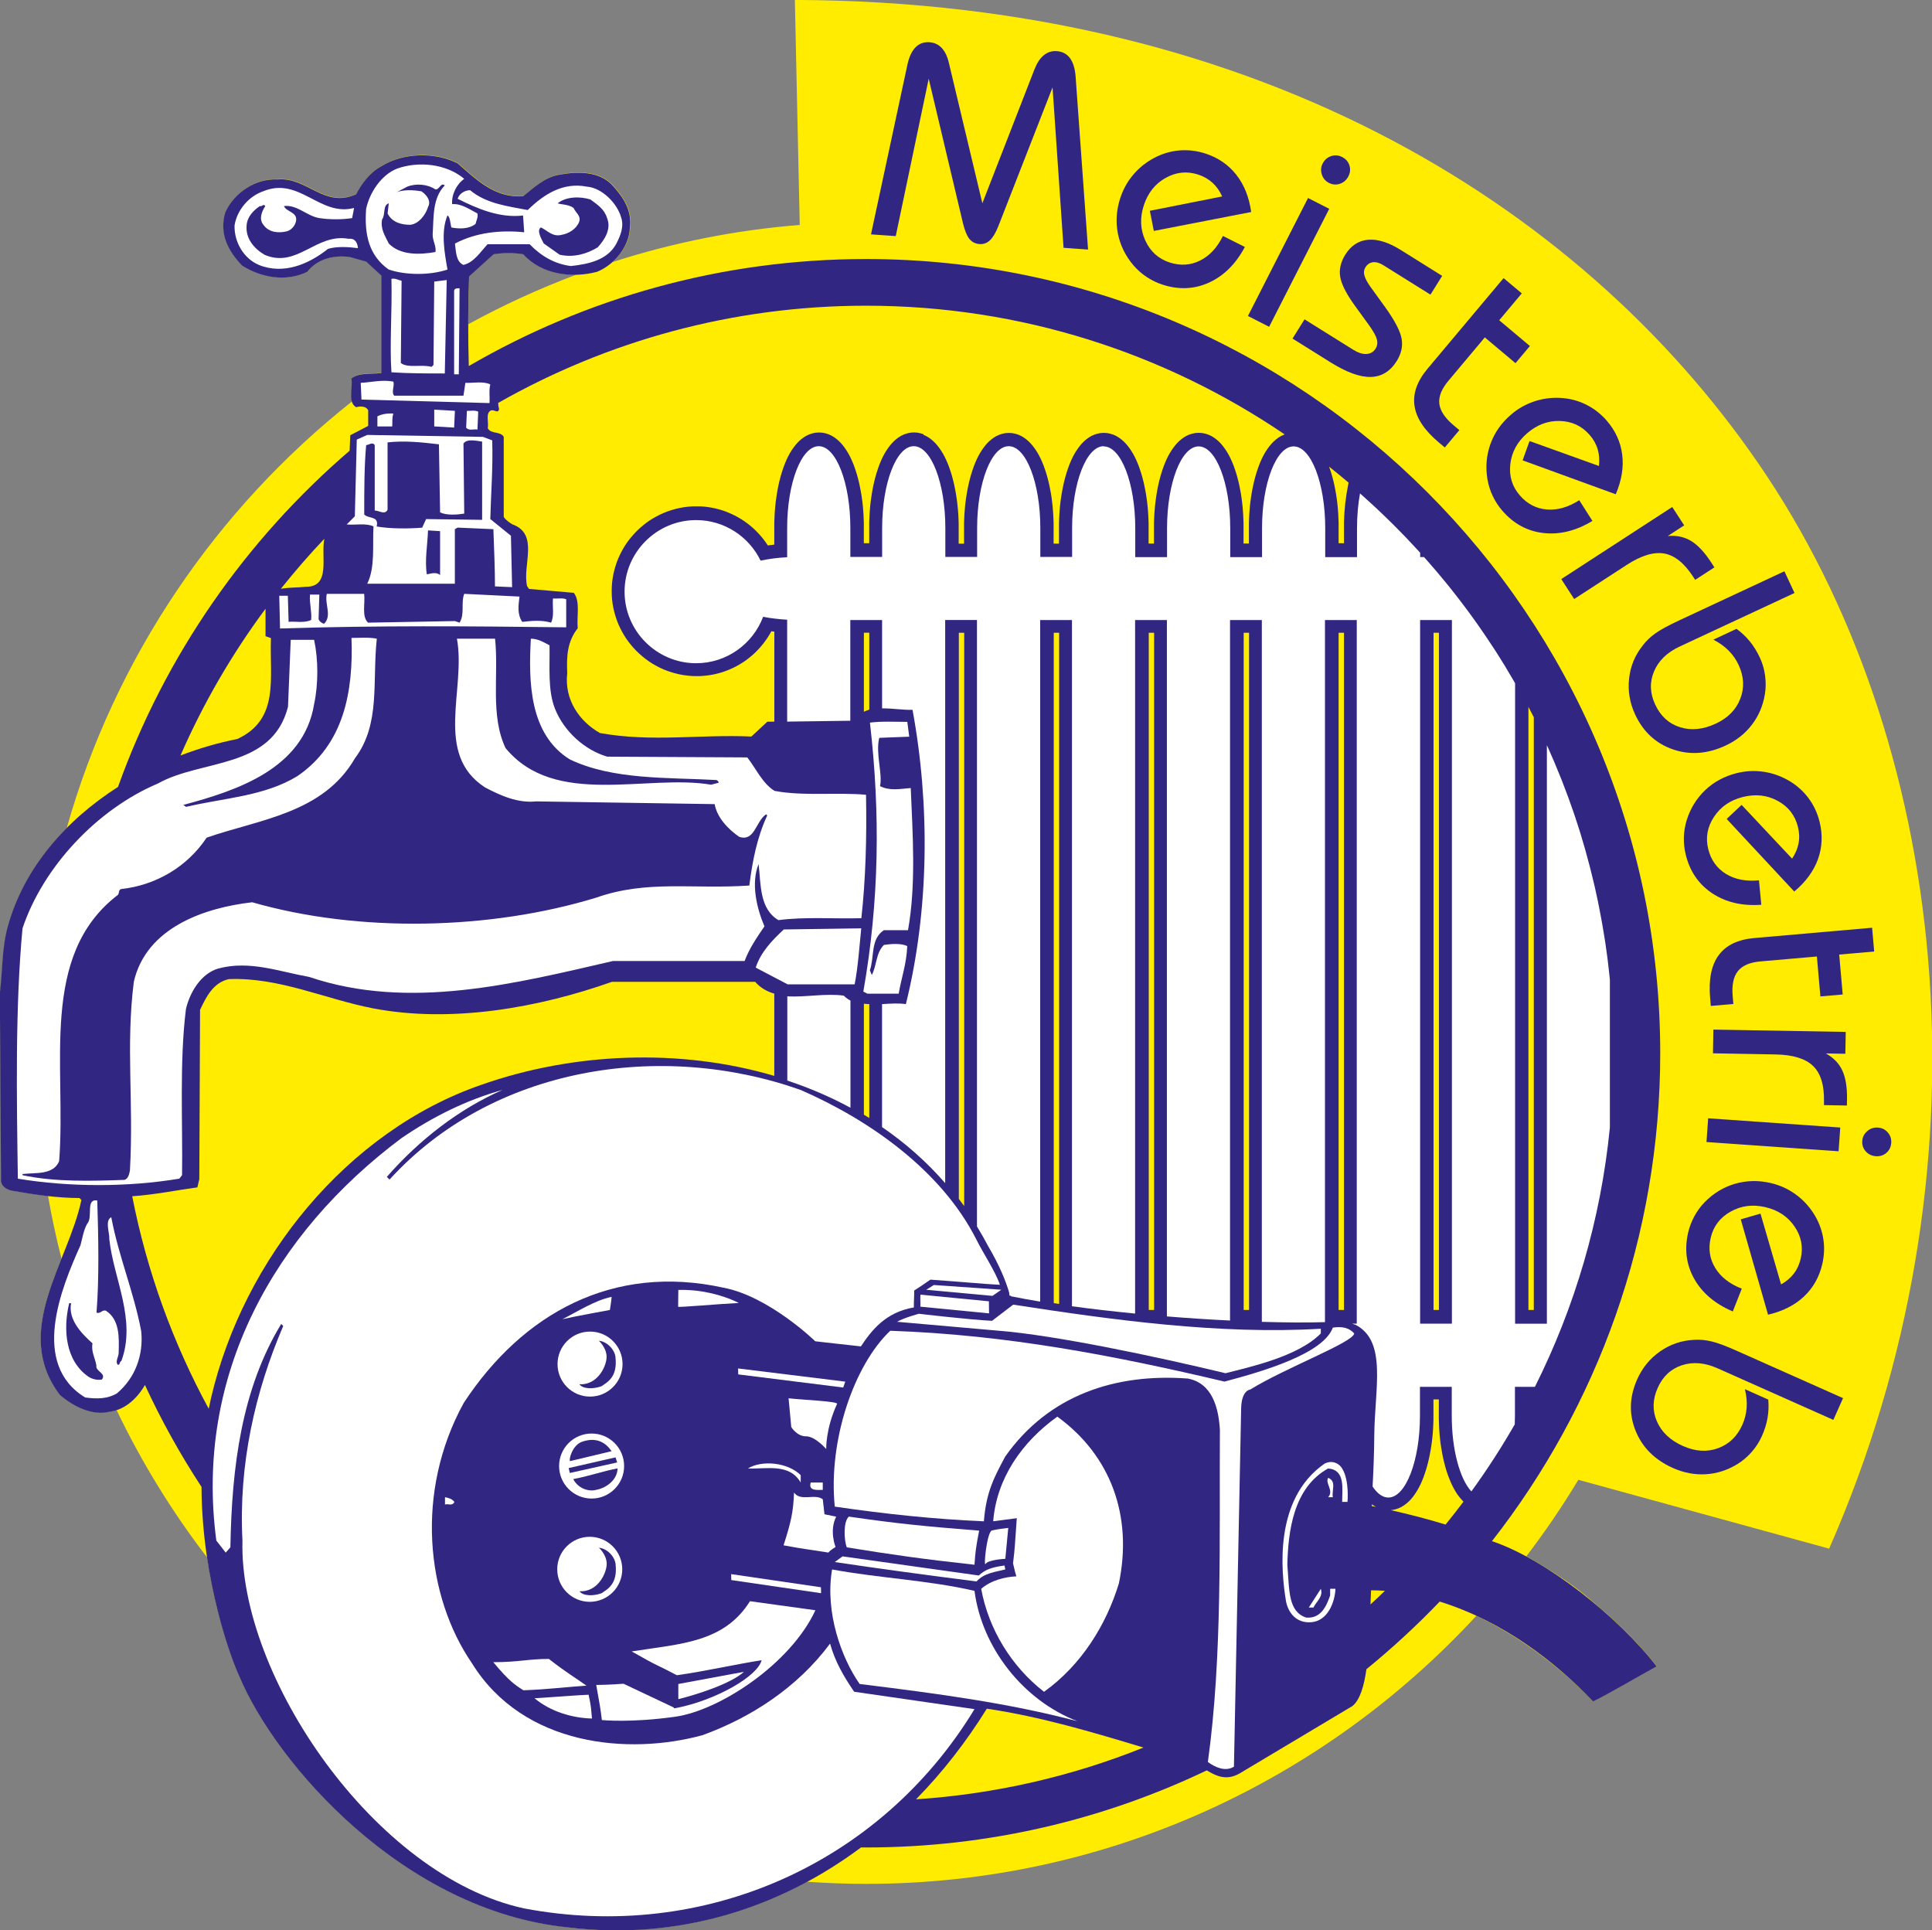 <?xml version="1.0" encoding="UTF-8"?>
<svg xmlns="http://www.w3.org/2000/svg" id="Ebene_2" data-name="Ebene 2" viewBox="0 0 380.97 380.58">
  <rect x="0" y="0" width="380.97" height="380.58" fill="#808080" stroke="none"/>
  <defs>
    <style>
      .cls-1 {
        fill: #312782;
      }

      .cls-1, .cls-2, .cls-3 {
        fill-rule: evenodd;
      }

      .cls-2 {
        fill: #ffec00;
      }

      .cls-3 {
        fill: #fff;
      }
    </style>
  </defs>
  <g id="hw_logo_font">
    <g id="Logo">
      <path class="cls-2" d="m92.33,63.93c6.84-3.75,13.97-7.02,21.34-9.79-3.85.11-7.8-1.06-10.5-4.05-1.84-.31-3.99-.31-5.83,0l-4.84,4.38c-.11,2.93-.17,6.17-.17,9.46m-49.04,255.03c-.02-.09-.05-.18-.07-.27m268-26.91c-3.14,5.21-6.56,10.24-10.24,15.05,1.54.83,3.1,1.77,4.67,2.78,3.19,1.97,6.24,4.21,9.14,6.79,4.61,3.87,8.81,8.12,11.89,12.11-2.8,1.52-10.72,6.15-12.53,6.9-6.14-6.33-14.12-12.64-23.03-16.84-29.96,32.47-72.83,52.85-120.32,52.85-3.92,0-7.8-.15-11.65-.42-6.13,3.3-12.65,5.83-19.48,7.45,0,0,0,0,0,0-.96.23-1.92.44-2.89.63-.03,0-.05.01-.08.02-.22.04-.45.09-.67.13-.04,0-.07.01-.11.02-.23.04-.46.08-.68.12,0,0,0,0-.01,0-.69.12-1.39.24-2.09.34-.07.01-.14.02-.21.03-.19.03-.39.06-.58.08-.08.01-.16.02-.24.03-.2.03-.4.05-.61.08-.04,0-.08,0-.12.01-.4.05-.81.1-1.22.14-.07,0-.15.02-.22.02-.18.02-.36.04-.54.05-.11.01-.22.02-.33.03-.17.02-.35.03-.52.05-.11.01-.22.02-.33.03-.17.01-.34.03-.51.04-.15.01-.29.02-.44.03-.25.02-.5.03-.75.05-.16.01-.32.02-.48.03-.14,0-.28.01-.42.02-.16,0-.32.02-.48.02-.13,0-.27.01-.4.02-.17,0-.35.01-.52.02-.13,0-.26,0-.39.01-.28,0-.55.01-.83.02-.11,0-.22,0-.34,0-.18,0-.37,0-.55,0-.13,0-.27,0-.4,0-.17,0-.34,0-.51,0-.13,0-.26,0-.39,0-.19,0-.39,0-.58,0-.1,0-.21,0-.31,0-.29,0-.58-.01-.87-.02-.09,0-.18,0-.26,0-.22,0-.44-.02-.67-.03-.1,0-.2,0-.31-.01-.21-.01-.43-.02-.64-.03-.09,0-.19-.01-.28-.02-.26-.02-.52-.03-.78-.05-.05,0-.1,0-.15-.01-.31-.02-.61-.05-.92-.07-.08,0-.16-.01-.24-.02-.23-.02-.45-.04-.68-.06-.1,0-.21-.02-.31-.03-.23-.02-.45-.05-.68-.07-.08,0-.17-.02-.25-.03-.31-.03-.63-.07-.94-.11-32.36-3.3-57.57-32.3-64.79-49.63-.02-.04-.04-.09-.06-.13,0,0,0-.02-.01-.03-.02-.04-.04-.08-.06-.13,0-.01,0-.02-.01-.03-.05-.1-.1-.22-.15-.34,0-.02-.02-.04-.03-.07-.02-.05-.04-.1-.07-.16,0-.01-.01-.02-.01-.04-.06-.15-.13-.3-.19-.47,0,0,0-.01,0-.02-.03-.06-.05-.13-.08-.19-.02-.05-.04-.1-.06-.15-.03-.07-.05-.14-.08-.21,0,0,0-.01,0-.02-.03-.08-.07-.17-.1-.26,0-.02-.01-.04-.02-.06-.04-.1-.08-.2-.11-.3,0,0,0,0,0,0-.04-.1-.08-.2-.12-.31-.01-.03-.02-.06-.03-.09-.03-.07-.05-.14-.08-.21-.01-.03-.03-.07-.04-.11-.03-.09-.07-.19-.1-.28-.01-.04-.03-.08-.04-.12-.04-.1-.07-.21-.11-.31,0-.01,0-.02-.01-.03-.03-.09-.07-.19-.1-.29-.02-.05-.03-.09-.05-.14-.04-.12-.08-.24-.12-.36,0-.01,0-.02,0-.03-.04-.13-.09-.26-.13-.39,0-.02-.01-.03-.02-.05-.09-.28-.19-.56-.28-.85,0-.03-.02-.05-.02-.08-.04-.13-.08-.26-.12-.39,0-.02-.01-.05-.02-.07-.1-.31-.2-.63-.3-.95,0,0,0,0,0,0-.05-.15-.09-.31-.14-.46,0-.03-.02-.06-.03-.09-.09-.31-.18-.62-.28-.94-.02-.06-.03-.12-.05-.18-.04-.14-.08-.27-.12-.41,0-.03-.01-.05-.02-.08-.05-.16-.09-.33-.14-.5-.02-.07-.04-.14-.06-.21-.03-.1-.06-.21-.09-.32-.02-.06-.03-.12-.05-.18-.03-.12-.06-.24-.1-.36-.02-.09-.05-.18-.07-.27-.04-.14-.07-.28-.11-.42-.02-.08-.04-.15-.06-.23-.03-.1-.05-.2-.08-.29-.02-.09-.04-.18-.07-.26-.03-.13-.07-.26-.1-.4-.01-.05-.02-.1-.04-.14-.04-.18-.09-.37-.13-.56-.01-.05-.02-.1-.04-.15-.04-.16-.08-.32-.12-.49,0-.03-.01-.06-.02-.09-.05-.21-.1-.41-.14-.62h0c-.05-.2-.09-.41-.14-.62-.01-.05-.02-.09-.03-.14-.04-.17-.08-.35-.11-.52,0-.04-.02-.07-.02-.11-.04-.21-.09-.42-.13-.63,0-.04-.02-.08-.03-.13-.03-.16-.07-.32-.1-.48-.02-.08-.03-.16-.05-.24-.04-.18-.07-.36-.11-.54,0-.02,0-.03,0-.05-.04-.23-.09-.45-.13-.68,0-.03-.01-.06-.02-.09-.04-.2-.07-.41-.11-.61,0-.04-.01-.07-.02-.11-.04-.23-.08-.45-.12-.68,0,0,0,0,0,0-.04-.23-.08-.47-.12-.7,0-.04-.01-.08-.02-.13-.03-.2-.07-.4-.1-.6,0-.04-.01-.08-.02-.12-.04-.24-.08-.48-.11-.73-6.92-9.01-12.93-18.76-17.88-29.1-.44.14-.9.24-1.38.3-3.38.84-7.14-1.07-9.75-3.3-6.65-8.72-3.27-17.92.27-26.83-1.04-4.07-1.93-8.21-2.66-12.39-2.43-.27-4.85-.66-7.2-1.08-.84-.23-1.84-.77-2-1.69l-.23-37.23c.54-4.3.38-8.98,1.54-13.05,2.03-7.47,6.18-14.01,11.58-19.46,9.5-33.66,29.53-62.97,56.28-84.14-.38-1.29.14-3.15-.08-4.56,1.61-1.23,3.91-.77,5.91-1.08v-19.19l-2.99-2.76-3.3-.92c-3.07-.38-6.22.31-8.29,2.92-4.22,2.07-9.14,1.15-12.9-1.23-2.84-2.99-4.53-6.29-3.3-10.52,1.77-3.84,5.91-6.68,10.29-6.45,5.83-.54,9.21,5.76,15.51,2.92,1.07-2.07,2.76-4.38,4.99-5.53,4.22-2.69,10.59-2.84,15.05-.54,3.61,3.15,7.37,6.91,12.9,6.45,2.07-1.69,4.3-3.76,7.06-4.22,3.68-.69,8.06-.77,10.67,2.23,2.07,2.3,3.76,4.84,3.3,8.29-.11,2.54-1.52,5-3.49,6.74,11.79-3.81,24.15-6.31,36.93-7.33l-.96-44.36c92.82.32,157.31,42.2,191.58,93.73,36.74,55.24,44.86,137.7,12.37,211.61l-49.41-13.56Z"></path>
      <path class="cls-3" d="m305,324.59c5.54,5.24,7.51,6.39,10.35,9.52-.27.19.09.25.27.43,4.65-2.82,5.15-2.8,9.8-5.62-.64-.68-3.9-4.84-4.73-5.25-7.79-8.21-17.12-14.7-27.2-18.73-1.68-1.25-28.56-9-34.64-8.64-2.44.33-3.43,12.22-1.51,14.72,6.92,1.57,24.53-3.68,47.66,13.57"></path>
      <path class="cls-1" d="m282.68,124.76h1.06v133.51h-1.06V124.76Zm-18.72,0h1.06v133.51h-1.06V124.76Zm-18.72,0h1.06v133.51h-1.06V124.76Zm-18.72,0h1.06v133.51h-1.06V124.76Zm-1.04,219.78c-10.11-3.04-20.21-6.08-30.89-7.66-4.05,6.53-8.73,12.54-13.96,17.87,15.75-1.05,30.83-4.57,44.86-10.21Zm47.62-30.9c-.91-.06-1.82-.1-2.74-.1-.05.9-.08,1.84-.12,2.79.96-.88,1.91-1.78,2.85-2.69ZM.24,233.05c.15.92,1.15,1.46,2,1.69,4.38.77,8.98,1.46,13.43,1.46l.38.38c-2.53,12.28-13.82,25.87-4.22,38.46,2.61,2.23,6.37,4.15,9.75,3.3,3.06-.37,5.47-2.63,7-5.28,3.23,6.99,6.97,13.7,11.16,20.1.06,18.55,6.01,34.26,7.39,37.2,7.22,17.34,32.43,46.34,64.79,49.63,21.69,2.64,41.63-3.65,57.87-15.76.33,0,.67.01,1,.01,24.02,0,46.8-5.46,67.18-15.2,1.9,1.16,3.86,2.06,6.43.63l22.28-13.31c1.48-1.19,2.29-3.89,2.76-7.26,5.09-4.15,9.92-8.6,14.46-13.34,12.44,3.89,22.69,11.77,30.24,19.68,1.81-.75,9.73-5.38,12.53-6.9-7.55-9.78-21.86-21.15-32.47-24.69,20.77-26.57,33.18-59.98,33.18-96.19,0-86.24-70.34-156.59-156.59-156.59-28.51,0-55.28,7.69-78.35,21.1-.17-5.86-.15-12.27.06-17.66l4.84-4.38c1.84-.31,3.99-.31,5.83,0,3.68,4.07,9.67,4.76,14.58,3.45,3.38-1.38,6.29-4.91,6.45-8.6.46-3.45-1.23-5.99-3.3-8.29-2.61-2.99-6.99-2.92-10.67-2.23-2.76.46-4.99,2.53-7.06,4.22-5.53.46-9.29-3.3-12.9-6.45-4.45-2.3-10.82-2.15-15.05.54-2.23,1.15-3.92,3.45-4.99,5.53-6.29,2.84-9.67-3.45-15.51-2.92-4.37-.23-8.52,2.61-10.29,6.45-1.23,4.22.46,7.52,3.3,10.52,3.76,2.38,8.67,3.3,12.9,1.23,2.07-2.61,5.22-3.3,8.29-2.92l3.3.92,2.99,2.76v19.19c-2,.31-4.3-.15-5.91,1.07.31,1.92-.77,4.68.92,5.68.84-.23,2-.23,2.38.62v3.07l-3.53,1.84c-.05.99-.09,2.01-.13,3.05-20.49,17.6-36.4,40.38-45.67,66.28-10.22,6.54-18.58,15.93-21.76,27.62-1.15,4.07-1,8.75-1.54,13.05l.23,37.23Zm52.12-113.03c-6.63,8.93-12.27,18.63-16.77,28.93,3.72-1.43,7.51-2.52,11.24-3.26,8.37-3.91,6.29-12.05,6.6-19.88l-1.07-.38v-5.41Zm11.59-13.79c-3,3.16-5.85,6.45-8.57,9.86,1.62-.31,3.38-.22,4.88-.4,5.04.07,2.99-5.83,3.69-9.45Zm125.12,130.14c.36.47.71.94,1.06,1.42v-113.03h-1.06v111.61Zm-17.66-38.41c-.36,0-.71-.03-1.06-.07v21.88c.35.21.71.43,1.06.65v-22.46Zm-1.06-57.63c.34-.17.69-.31,1.06-.42v-15.16h-1.06v15.57Zm37.44,116.59c.35.05.7.11,1.06.16V124.76h-1.06v132.16Zm58.13-161.76l-.31,1.72-.04.21-.04.21-.03.22-.03.22-.03.22-.03.22-.03.22-.03.22-.03.22-.03.22-.03.22-.02.23-.02.23-.02.23-.02.23-.02.23-.02.23-.02.23-.02.23v.23s-.03.24-.03.24v.24s-.02.24-.02.24v.24s-.02.24-.02.24v.24s-.01.24-.01.24v.24s0,.24,0,.24v.24s0,.24,0,.24v3.11h-1.06v-3.98s-.03-.87-.03-.87l-.04-.86-.06-.84-.07-.83-.09-.82-.11-.8-.12-.79-.14-.77-.15-.75-.16-.73-.18-.72-.19-.7-.21-.68-.22-.66-.11-.3c1.3,1.03,2.58,2.09,3.85,3.16Zm36.53,46.25v116.86h-1.06v-118.9c.36.68.71,1.36,1.06,2.04Zm-1.06,134.52h0s0,0,0,0c0,0,0,0,0,0Zm-27.18,21.8l.29-.02.64-.13.61-.2.57-.26.52-.32.48-.36.45-.39.41-.42.38-.45.36-.48.33-.5.32-.52.3-.55.28-.57.26-.59.25-.62.23-.64.22-.66.21-.68.19-.7.18-.72.16-.73.15-.75.14-.77.12-.79.11-.8.09-.82.07-.83.06-.84.04-.86.03-.87v-.86s0-3.12,0-3.12h1.06v3.77s.02.66.02.66l.02.65.03.65.04.64.05.63.06.62.07.62.08.61.09.6.1.59.1.58.11.57.12.56.13.55.14.54.14.53.15.52.16.5.17.49.18.48.19.47.19.46.2.44.21.43.22.42.23.41.24.39.25.38.27.36.28.35.62.69c-1.15,1.53-2.33,3.03-3.53,4.51-3.57-1.1-7.21-2.03-10.88-2.86Zm-3.69-1.16l.32.23.5.3c-.28-.06-.56-.12-.84-.17,0-.11.01-.23.02-.36Zm-117.84-100.67v16.22c-18.67-5.51-39.67-4.61-57.77,1.76-26.36,9.1-46.87,34.26-53.28,61.69-.17.73-.33,1.46-.47,2.18-7.03-12.93-12.18-27.02-15.09-41.9,4.37-.29,8.52-1.16,12.85-1.75l.38-1.61.15-33.39c1.23-2.61,2.61-5.37,5.68-6.06,9.98-.38,18.88,3.91,28.4,5.76,15.58,2.99,32.78-.15,47.13-5.22h28.25c1.07,1.21,2.35,1.92,3.76,2.32Zm29.46-110.27l-.61-.2-.64-.13-.66-.04-.66.04-.64.13-.61.2-.57.26-.53.32-.48.36-.45.39-.41.42-.38.45-.36.48-.34.5-.32.52-.3.55-.28.57-.26.59-.25.62-.23.64-.22.66-.21.68-.19.7-.18.72-.16.73-.15.75-.13.77-.12.79-.11.8-.09.82-.07.83-.06.84-.04.86-.03.87v.86s0,3.12,0,3.12h-1.06v-3.98s-.03-.87-.03-.87l-.04-.86-.06-.84-.07-.83-.09-.82-.11-.8-.12-.79-.14-.77-.15-.75-.16-.73-.18-.72-.19-.7-.21-.68-.22-.66-.23-.64-.25-.61-.26-.59-.28-.57-.3-.55-.32-.52-.34-.5-.36-.48-.38-.45-.41-.42-.45-.39-.48-.36-.52-.32-.57-.26-.61-.2-.64-.13-.66-.04-.66.04-.64.13-.61.2-.57.26-.53.32-.48.36-.45.39-.41.42-.38.45-.36.48-.34.5-.32.52-.3.55-.28.57-.26.59-.25.62-.23.64-.22.66-.21.68-.19.7-.18.72-.16.73-.15.75-.13.77-.12.79-.11.8-.09.82-.07.83-.06.84-.04.86-.03.87v.86s0,3.39,0,3.39h-.09s-.18.03-.18.03l-.18.02-.18.02-.17.02-.17.02-.17.03-.13.02-.17-.26-.33-.47-.34-.46-.36-.45-.38-.44-.39-.42-.4-.41-.42-.4-.43-.38-.44-.37-.46-.35-.47-.34-.48-.32-.49-.3-.5-.29-.52-.27-.52-.25-.54-.24-.54-.22-.55-.2-.56-.18-.57-.16-.58-.14-.59-.12-.59-.1-.6-.08-.61-.06-.61-.03h-.63s-.85.01-.85.01l-.85.06-.84.11-.82.15-.81.19-.79.23-.78.26-.76.3-.74.34-.72.37-.7.4-.68.43-.65.47-.63.5-.61.53-.58.55-.55.58-.53.61-.5.63-.47.65-.43.68-.4.7-.37.72-.34.74-.3.76-.26.78-.23.79-.19.81-.15.82-.11.84-.06.85-.02.86.02.86.06.85.11.84.15.82.19.81.23.79.26.78.3.76.34.74.37.72.4.7.43.68.47.65.5.63.53.61.55.58.58.55.61.53.63.5.65.47.68.44.7.4.72.37.74.34.76.3.78.26.79.23.81.19.82.15.84.11.85.07.85.02h.67s.66-.05.66-.05l.65-.06.65-.09.64-.11.63-.14.62-.16.61-.18.6-.21.59-.23.58-.25.57-.27.56-.29.54-.31.53-.33.52-.35.5-.37.49-.39.47-.4.46-.42.44-.44.42-.45.41-.47.39-.48.37-.5.36-.51.34-.53.32-.54.17-.32.12.02.16.02.16.02.15.02v17.74l-1.38.02-3.15,2.92c-10.06-.46-19.65,1.15-29.86-.69-4.07-2.3-7.06-6.6-6.45-11.82-.15-3.3,0-6.22,2.07-8.83-.23-2.38.54-5.3-.77-6.99l-8.83-.77-.38-.54c-1-4.07,2.46-10.29-2.92-12.2-.61-.38-1.3-.84-1.69-1.46v-15.81c-.77-1.15-2.53-.46-3.15-1.69.23-1.15-.46-2.84.54-3.45.69-.38,1.54.77,1.69-.38-.12-.35-.17-.73-.18-1.14,21.44-12.19,46.21-19.17,72.55-19.17,30.54,0,58.97,9.37,82.55,25.38l-.13.04-.57.26-.53.32-.48.36-.45.39-.41.42-.38.45-.36.48-.34.5-.32.52-.3.55-.28.57-.26.59-.25.62-.23.64-.22.66-.21.68-.19.7-.18.72-.16.73-.15.75-.14.77-.12.79-.11.8-.09.82-.07.83-.06.84-.04.86-.03.87v.86s0,3.12,0,3.12h-1.06v-3.98s-.03-.87-.03-.87l-.04-.86-.06-.84-.07-.83-.09-.82-.1-.8-.12-.79-.14-.77-.15-.75-.16-.73-.18-.72-.19-.7-.21-.68-.22-.66-.23-.64-.25-.61-.26-.59-.28-.57-.3-.55-.32-.52-.34-.5-.36-.48-.38-.45-.41-.42-.45-.39-.48-.36-.53-.32-.57-.26-.61-.2-.64-.13-.66-.04-.66.04-.64.13-.61.2-.57.26-.53.32-.48.36-.45.39-.41.42-.38.45-.36.48-.34.5-.32.52-.3.55-.28.57-.26.59-.25.62-.23.64-.22.66-.21.68-.19.7-.18.72-.16.73-.15.75-.13.77-.12.79-.11.8-.09.82-.07.83-.06.84-.04.86-.03.87v.86s0,3.12,0,3.12h-1.06v-3.98s-.03-.87-.03-.87l-.04-.86-.06-.84-.07-.83-.09-.82-.11-.8-.12-.79-.14-.77-.15-.75-.16-.73-.18-.72-.19-.7-.21-.68-.22-.66-.23-.64-.25-.61-.26-.59-.28-.57-.3-.55-.32-.52-.34-.5-.36-.48-.38-.45-.41-.42-.45-.39-.48-.36-.52-.32-.57-.26-.61-.2-.64-.13-.66-.04-.66.04-.64.13-.61.2-.57.26-.53.32-.48.36-.45.39-.41.42-.38.45-.36.48-.34.5-.32.52-.3.55-.28.57-.26.59-.25.62-.23.64-.22.66-.21.68-.19.7-.18.72-.16.73-.15.75-.14.77-.12.79-.11.8-.09.82-.07.83-.06.84-.04.86-.03.87v.86s0,3.12,0,3.12h-1.06v-3.98s-.03-.87-.03-.87l-.04-.86-.06-.84-.07-.83-.09-.82-.1-.8-.12-.79-.14-.77-.15-.75-.16-.73-.18-.72-.19-.7-.21-.68-.22-.66-.23-.64-.25-.61-.26-.59-.28-.57-.3-.55-.32-.52-.34-.5-.36-.48-.38-.45-.41-.42-.45-.39-.48-.36-.52-.32-.57-.26-.61-.2-.64-.13-.66-.04-.66.04-.64.13-.61.2-.57.26-.53.32-.48.36-.45.39-.41.42-.38.45-.36.48-.34.5-.32.52-.3.55-.28.57-.26.59-.25.62-.23.64-.22.66-.21.68-.19.7-.18.72-.16.73-.15.75-.14.77-.12.79-.11.8-.09.82-.07.83-.06.84-.04.86-.03.87v.86s0,3.12,0,3.12h-1.06v-3.98s-.03-.87-.03-.87l-.04-.86-.06-.84-.08-.83-.09-.82-.11-.8-.12-.79-.14-.77-.15-.75-.16-.73-.18-.72-.19-.7-.21-.68-.22-.66-.23-.64-.25-.61-.26-.59-.28-.57-.3-.55-.32-.52-.34-.5-.36-.48-.38-.45-.41-.42-.45-.39-.48-.36-.53-.32-.57-.26Z"></path>
      <path class="cls-3" d="m17.47,271.45c.77.46,1.61.69,2.61.54,1-1.23-1.31-1.61-1.07-2.76-.23-1.46-1.07-2.69-.77-4.38-2.15-1.92-4.84-4.68-4.22-7.91h-.38c-1.23,5.14-.77,11.36,3.84,14.51m-.69,4.07c2.3.31,4.3.31,6.22-.77,3.68-3.07,5.3-7.6,4.84-12.28-1.46-7.75-4.45-14.74-5.91-22.49-1.31.69-.31,2.99-.38,4.38.84,7.75,5.37,15.81,2.38,23.95-.46.23-.23.84-.69.77-.61-.61.15-1.54.15-2.38.08-2.99.23-6.53-2.53-8.29-.77-.23-1.07.69-1.84.38.54-6.68.38-14.89.15-22.11-2.38-.38-.77,3.3-2,4.61-.69,1.23-.92,2.76-1.31,4.22-3.84,8.52-9.9,23.41.92,30.01Z"></path>
      <path class="cls-3" d="m3.5,232.38c10.21,1.69,21.72,1.69,31.86,0l.54-.69c.15-10.13-.54-22.34.77-32.78.77-3.22,2.92-6.99,6.45-7.98,6.14-1.61,11.9.61,17.89,1.69,19.73,6.68,40.84,1.23,59.87-3.15h25.95c.92-2.46,2.38-4.61,3.91-6.83-1.54-3.61-2.69-8.52-1.15-12.28.46,3.99.15,8.83,3.91,11.05,5.22-.69,10.9-.23,16.35-.38.85-7.68,1.08-15.81.92-24.33-5.68-.54-12.36.31-18.04-.77-2.38-1.46-3.68-4.45-5.37-6.6l-27.63-.15c-4.45-1.31-8.52-4.99-10.29-9.44-1.46-3.68-1-8.21-1.08-12.51-1.15-.61-2.3-1.31-3.68-1.31-.46,8.29-.38,18.81,7.68,23.8,8.52,4.07,19.19,3.53,28.94,4.07.15.15.46.23.38.54l-1.46.38c-12.74-2.15-30.78,4.61-40.53-7.22-3.07-6.45-1.31-14.43-2.07-21.57h-7.52c1.84,9.98-4.61,22.72,5.53,29.32,3.07,1.61,6.45,3.15,10.13,2.76l35.16.54c.46,2.61,2.61,4.91,4.84,6.45,3.07,1,3.22-2.99,5.3-4.45l.23.23c-2,4.3-2.92,8.98-3.53,13.82-11.21.77-20.11-1.15-30.17,2.38-20.8,6.37-46.75,6.99-67.86.92-9.44,1.08-20.88,4.99-23.34,15.66-1.61,12.74,0,23.64-.77,37.23-.15.69-.31,1.61-1.07,1.84-6.22.23-13.66.46-20.11-.92v-.23c2.61-.31,6.06.23,7.22-2.53,1.46-18.73-4.07-40.53,11.59-52.51.31-.31.08-1.07.69-1.15,6.83-.77,12.97-4.37,16.81-10.13,10.36-3.61,22.95-4.76,29.25-15.66,5.07-6.75,3.38-14.97,4.3-23.57-1.61-.31-3.38-.15-4.99-.15.38,10.52-1.46,20.96-10.67,27.25-6.52,3.99-14.51,4.3-21.95,6.06l-.54-.38c10.59-2.84,23.72-7.14,25.79-19.88.84-3.91.84-8.75,0-12.67h-4.61l-.54,13.2c-3.15,12.36-17.04,10.29-25.64,15.12-11.98,5.07-22.65,16.43-26.71,28.56-1.46,15.51-1.15,33.39-.92,49.36"></path>
      <path class="cls-3" d="m8.49,192.61c1.77-6.29,4.07-12.59,8.83-17.5.08-.77-.77-.77-.92-1.46-.31-1.46.54-2.46.77-3.68-5.99,5.91-8.29,14.28-8.67,22.64"></path>
      <path class="cls-3" d="m145.69,256.89c-3.89.18-11.97.92-11.97.74l.04-3.31c4.09-.13,8.5.86,11.93,2.57"></path>
      <path class="cls-3" d="m267.04,262.89c-.16,1.76-13.43,6.71-20.51,11.07,0,0-1.73.08-1.79,3.79-.04,2.47-1.42,70.56-1.42,70.56-1.71,1.05-3.69.13-5.14-.92,2.9-20.96,2.24-44.03,2.37-65.52-.26-4.22-1.45-9.16-6.33-10.08-14.24-1.06-27.42,3.23-35.99,15.36-2.11,3.96-3.77,6.92-4.22,12.79-9.85-.43-19.25-1.42-29.4-2.9-1.32-13.05,3.81-27.93,10.94-34.67,23.07.79,44.36,4.93,65.91,10.02,7.7-2.04,19.48-5.5,21.36-10.64,1.71-.26,3.16-.04,4.22,1.15"></path>
      <path class="cls-3" d="m220.63,312.19c-2.5,8.17-7.38,16.08-14.76,21.36-6.46-5.01-10.94-12.39-12.39-20.3,1.96-1.71,4.76-2.37,6.94-2.46-.36-1.15-.28-1.07-.66-2.56.41-3.29.38-4.03.74-8.91l-4.65.61c.66-8.44,5.65-15.62,12.64-20.63,10.55,7.65,14.91,19.58,12.14,32.89"></path>
      <path class="cls-3" d="m264.66,289.52c1.46,2.4,1.05,6.59,1.05,6.59h-1.05c0-2.64.66-6.33-2.77-6.59-6.89,3.81-7.88,12.46-8.04,18.98.41,5.17.16,9.21,3.69,10.41,2.98.28,4.05-2.36,4.75-4.35v-1.32h1.05c-.13,2.77-1.58,6.33-4.75,6.59-3.1.26-4.58-2.04-4.99-4.05-.99-5.98-2.47-20.24,7.6-27.22,1.55-.76,2.87-.02,3.46.96"></path>
      <path class="cls-3" d="m157.89,290.84v1.45c-2.24-3.82-6.59-2.64-10.41-2.77,2.77-1.71,7.91-1.19,10.41,1.32"></path>
      <path class="cls-3" d="m164.89,299.01c-1.42,2.81-.13,5.99-.13,5.99-.71.45-1.2.79-1.4,1.1-3.92-.64-4.66-.65-8.85-1.43,1.47-4.58,1.93-6.58,2.06-10.4,1.32,1.84,4.09.13,5.67,1.32l.34,2.96,2.31.47Z"></path>
      <path class="cls-3" d="m193.08,301.78c-.61,3.08-.77,4.32-.92,6.72-9.99-1.09-16.33-1.99-25.18-3.43-.54-1.34-.74-5.03.4-6.06,9.69,1.4,14.8,1.9,25.71,2.77"></path>
      <path class="cls-3" d="m193,310.63c1.29-1.24,2.69-1.65,5.08-1.98l.15.77c-1.98.53-4.09.66-5.67,2.37-9.23-1.17-19.03-2.49-27.95-3.82l1.53-1.12,26.86,3.77Z"></path>
      <path class="cls-3" d="m192.16,313.64c1.45,11.21,9.62,21.62,20.3,25.71-13.64-3.59-27.32-5.41-42.94-7.34-3.56-5.04-6.89-14.14-5.44-22.58,9.23,1.71,18.98,2.11,28.08,4.22"></path>
      <path class="cls-3" d="m259,316.94h-.92l2.37-3.69c.53,1.58-.92,2.51-1.45,3.69"></path>
      <path class="cls-3" d="m160.79,317.47c-4.88,10.55-18.86,19.75-27.62,20.99-8.83,1.25-14.49.66-14.49.66-.23-2.04-.47-3.39-1.11-6.92,2.29,0,5.38-.24,5.38-.24l9.97,4.71s-.31.25.49.06c7.56-1.47,15.97-6.16,16.77-9.41-5.42.86-11.11,2.18-16.71,2.96-4.28-2.27-3.21-1.44-8.91-4.69,9.74-1.53,18.19-1.73,23.33-9.9l12.89,1.78Z"></path>
      <path class="cls-3" d="m133.76,335c0-1.3,0-2.42,0-2.99l12.94-2.4c-2.59,2.36-9.34,4.5-12.94,5.39"></path>
      <path class="cls-3" d="m198.82,301.24s-2.22.25-3.21.49c-.99.25-1.73,7.42-1.24,6.59.49-.82,3.87-.99,3.87-.99l.58-6.1Z"></path>
      <polygon class="cls-3" points="161.91 314.11 161.88 312.94 144.18 310.35 144.2 311.52 161.91 314.11"></polygon>
      <polygon class="cls-3" points="166.27 273.56 166.68 272.4 145.54 269.8 145.57 270.97 166.27 273.56"></polygon>
      <path class="cls-3" d="m116.07,334.13c.34,1.71.26,1.23.46,2.5l.2,2.19c-3.85-.1-8.13-1.33-11.33-4,4.25-.25,8.98-.65,10.67-.69"></path>
      <path class="cls-3" d="m103.21,333.25c4.76-.16,9.58-.75,12.43-.91-2.37-1.71-3.77-2.43-7.41-5.27-4.12,0-5.88.64-10.96.64,3.13,3.76,4.32,4.51,5.94,5.54"></path>
      <path class="cls-3" d="m121.39,308.45c.41,3.86-1.57,4.84-2.77,5.67-1.6.58-3.66.58-4.35-.4,3.74.23,5.49-3.86,5.36-5.6-.13-1.75-1.53-2.97-1.53-2.97,1.58.13,3.16,1.71,3.3,3.3m-5.11,7.36c3.54,0,6.41-2.87,6.41-6.41s-2.87-6.41-6.41-6.41-6.41,2.87-6.41,6.41,2.87,6.41,6.41,6.41Z"></path>
      <path class="cls-3" d="m120.61,255.69c-.1,1.13-.35,2.58-.35,2.58,0,0-7.07,1.29-9.36,1.82,2.9-1.45,6.41-3.74,9.71-4.4"></path>
      <path class="cls-3" d="m89.6,296.11c-.39.92-1.32.26-1.85.53v-1.45c.66.13,1.32.26,1.85.92"></path>
      <path class="cls-3" d="m121.37,267.64c.41,3.86-1.57,4.84-2.77,5.67-1.6.58-3.66.58-4.35-.4,3.74.23,5.49-3.86,5.36-5.6-.13-1.75-1.53-2.97-1.53-2.97,1.58.13,3.16,1.71,3.3,3.3m-5.03,7.71c3.54,0,6.41-2.87,6.41-6.41s-2.87-6.41-6.41-6.41-6.41,2.87-6.41,6.41,2.87,6.41,6.41,6.41Z"></path>
      <path class="cls-3" d="m120.61,286.11l-8.21,1.96c-.26-.38.48-3.15,2.37-3.82,3.05-1.05,4.78.35,5.83,1.86m-8.24,4.29l-.23-.96,9.25-2.11.32,1-9.33,2.08Zm9.41-.9c0,2.09-1.98,3.82-4.23,4.24-1.53.41-3.59-.33-4.5-2.13,2.9-.53,5.96-1.58,8.73-2.11Zm-5.11,5.95c3.54,0,6.41-2.87,6.41-6.41s-2.87-6.41-6.41-6.41-6.41,2.87-6.41,6.41,2.87,6.41,6.41,6.41Z"></path>
      <path class="cls-3" d="m280.03,243.23v-120.98h6.27v138.72h-6.27v-17.74Zm-124.78-46.81v16.62c4.31,1.43,8.49,3.21,12.45,5.36v-21.13c-.47-.25-.91-.56-1.32-.97-3.52-.5-7.56.35-11.14.13Zm62.39-108.45h0c-3.42,0-6.23,7.25-6.23,16.12v5.71h-6.27v-5.71c0-8.86-2.8-16.12-6.23-16.12s-6.23,7.25-6.23,16.12v5.71h-6.27v-5.71c0-8.86-2.8-16.12-6.23-16.12s-6.23,7.25-6.23,16.12v5.71h-6.27v-5.71c0-8.86-2.8-16.12-6.23-16.12s-6.23,7.25-6.23,16.12v5.77c-1.87.1-3.63.33-5.24.67-2.29-4.72-7.13-7.99-12.71-7.99-7.77,0-14.11,6.34-14.11,14.11s6.34,14.11,14.11,14.11c6.03,0,11.19-3.81,13.21-9.15,1.47.28,3.07.47,4.74.57v20.09l12.45-.17v-19.86h6.27v17.42c2.07-.03,4.24.36,6,.28,3.45,18.65,3.3,39.46-1.31,58.03-1.48-.22-3.09-.1-4.7,0v24.24c4.56,3.12,8.75,6.8,12.45,11.05v-111.02h6.27v119.57c.78,1.27,1.53,2.58,2.24,3.94,2.15,3.64,3.48,6.87,4.12,9.15.02,1.02.25.28.38.68,1.79.36,3.71.71,5.72,1.04V122.25h6.27v135.29c3.98.54,8.19,1.02,12.45,1.44V122.25h6.27v137.29c4.22.34,8.43.62,12.45.81V122.25h6.27v138.36c4.64.14,8.89.17,12.45.06V122.25h6.27v138.72h-.94c.27.08.5.15.67.21,6.33,3.23,3.78,12.64,3.72,21.98-.02,3.52-.18,7.13-.33,9.92.92,1.38,1.98,2.17,3.11,2.17,3.42,0,6.23-7.25,6.23-16.12v-5.71h6.27v5.71c0,6.71,1.61,12.49,3.87,14.91.07-.1.15-.2.22-.31.18-.25.36-.5.54-.75.14-.19.27-.38.41-.58.14-.19.27-.38.4-.58.18-.26.36-.51.54-.77.08-.12.17-.24.25-.36.25-.37.51-.74.75-1.11,0,0,0,0,.01-.01,1.91-2.84,3.72-5.76,5.43-8.74.02-.56.04-1.13.04-1.7v-5.71h3.94c7.85-15.67,12.98-32.92,14.78-51.12v-29.11s0,0,0-.01c-.03-.33-.07-.67-.1-1-.09-.89-.2-1.77-.3-2.65-.04-.34-.09-.68-.13-1.02-.12-.88-.24-1.76-.37-2.63-.05-.34-.1-.68-.16-1.02-.14-.88-.29-1.76-.44-2.64-.06-.33-.12-.66-.18-.99-.16-.88-.33-1.75-.5-2.62-.07-.33-.14-.67-.2-1-.18-.88-.37-1.75-.57-2.62-.07-.31-.14-.62-.22-.93-.21-.89-.42-1.77-.65-2.65-.07-.28-.15-.57-.22-.85-.24-.91-.48-1.81-.73-2.71-.07-.25-.14-.5-.21-.75-.26-.91-.53-1.82-.81-2.73-.08-.25-.15-.49-.23-.74-.29-.91-.58-1.81-.88-2.71-.08-.24-.17-.49-.25-.73-.31-.9-.62-1.8-.95-2.69-.08-.23-.17-.47-.26-.7-.33-.9-.67-1.8-1.02-2.69-.09-.22-.17-.44-.26-.65-.36-.9-.73-1.8-1.1-2.69-.09-.21-.17-.41-.26-.62-.39-.9-.78-1.81-1.18-2.7-.08-.17-.16-.35-.24-.52,0,0,0,0,0,0v114.05h-6.27v-126.26s0,0,0-.01c-.09-.16-.19-.33-.28-.49-.49-.84-.99-1.68-1.49-2.52-.12-.2-.24-.4-.36-.6-.48-.79-.97-1.57-1.47-2.35-.16-.25-.32-.49-.48-.74-.46-.72-.93-1.43-1.41-2.13-.21-.31-.42-.62-.63-.93-.43-.63-.86-1.25-1.3-1.88-.28-.4-.56-.79-.84-1.18-.38-.52-.76-1.04-1.14-1.56-.36-.49-.73-.98-1.1-1.46-.3-.4-.61-.8-.92-1.2-.46-.6-.93-1.19-1.4-1.78-.22-.28-.45-.56-.67-.83-.57-.7-1.14-1.39-1.72-2.07-.15-.17-.29-.35-.44-.52-.63-.74-1.27-1.48-1.92-2.21-.13-.14-.26-.29-.39-.43h-.76v-.85s0,0,0,0c-.15-.16-.29-.32-.44-.48-.63-.69-1.27-1.38-1.92-2.06-.19-.2-.38-.4-.57-.6-.58-.61-1.17-1.21-1.76-1.8-.29-.3-.59-.59-.89-.89-.48-.47-.96-.94-1.44-1.4-.46-.44-.92-.88-1.38-1.32-.32-.3-.64-.6-.97-.9-.61-.56-1.23-1.12-1.85-1.68-.21-.19-.43-.38-.64-.57-.38,2.08-.59,4.4-.59,6.85v5.71h-6.27v-5.71c0-8.86-2.8-16.12-6.23-16.12s-6.23,7.25-6.23,16.12v5.71h-6.27v-5.71c0-8.86-2.8-16.12-6.23-16.12s-6.23,7.25-6.23,16.12v5.71h-6.27v-5.71c0-8.86-2.8-16.12-6.23-16.12Z"></path>
      <path class="cls-3" d="m90.47,73.79l.15-16.96c-.46,0-1.07,0-1.07.54v16.43h.92Z"></path>
      <path class="cls-3" d="m77.19,73.4c3.38.23,6.99.23,10.52.23l.38-18.42-2.46.31-.15,16.43-.38.38c-1.92-.54-4.76.31-6.06-.77l.15-16.2c-.69-.15-1.23-.54-2-.38.15,6.45-.38,12.97,0,18.42"></path>
      <path class="cls-3" d="m96.53,79.47c.08-1.23-.15-2.53.15-3.68-1.38-.69-3.53-.23-4.91-.31l-.38,2.53h-13.66c-.61-.69.08-1.77-.15-2.76-2.15-.46-4.53.15-6.45.23l.15,3.3,25.25.69Z"></path>
      <path class="cls-3" d="m86.78,113.39v-8.67l-2.38-.15c-.08,2.69-.69,5.99-.23,8.67.77-.15,1.92-.54,2.61.15m-13.13-9.59c-.23,3.61.38,7.98-1.23,11.28h17.27v-10.75l.54-.31,7.06.31c.15,3.99.31,7.83.31,11.28l3.38.15-.23-10.13-4.07-3.3c.15-5.6.54-9.98.38-15.51l-1.84-.69-22.8-.38-2.07.92-.38,15.12-1.61,1.61c1.77.15,3.76-.31,5.3.38Zm-1.84-2.38c.84.92,2.99.23,2.46,2.38,2.61.46,6.29.46,8.98.23l.77-1.69,11.05.15v-15.43c-1.15-.15-2.99-.61-3.68.38l.15,13.82c-1.46.23-3.38.38-4.76-.23l-.23-13.43c-3.22-.38-6.76-.77-10.13-.38v13.28c-.54,1.08-1.69.15-2.53.15v-12.9c-.46-.69-1.15,0-1.69,0-.38,4.22-.38,8.83-.38,13.66Z"></path>
      <path class="cls-3" d="m55.23,123.91c19.04-.61,37.31-.46,56.42-.23v-5.53c-.77-.31-1.69-.08-2.61-.15-.15,1.61.31,3.38-.38,4.76-1.84-.54-3.68-.38-5.68-.15-1-1.53-.77-3.15-.54-4.99l-10.9-.54c-.69,1.84.15,3.99-.92,5.68l-.92-.31-17.12.31c-1.31-1.23-.54-3.76-.77-5.68h-7.37c-.46,2.07,1.08,4.3-.54,5.91-.46-.15-.92-.46-1.08-.92l.15-4.84h-1.84c-.15,1.77.38,3.22.23,4.99-1.3.69-3.22.23-4.45.38l-.15-5.14h-1.69l.15,6.45Z"></path>
      <path class="cls-3" d="m94.15,84.69l.15-3.53c-.61-.31-1.46-.15-2.23-.15l-.15,3.3c.54.69,1.46.23,2.23.38"></path>
      <polygon class="cls-3" points="89.55 84.3 89.7 81 85.63 80.77 85.63 84.07 89.55 84.3"></polygon>
      <path class="cls-3" d="m77.34,84.07c.08-.84-.08-1.61.23-2.53-1.15-.08-2.23.08-3.15.54v2h2.92Z"></path>
      <path class="cls-3" d="m110.35,50.22c2.76.61,5.37-.15,7.52-1.46,1.46-1.61,2.69-3.68,1.84-5.76-.54-1.77-1.84-2.61-3.3-3.68-2-.61-4.76-.61-6.45.77.69.23,2.3.23,3.15.92.38.92,1.54,1.54,1.08,2.76-.54,1.38-2.07,2.3-3.45,2.53-1.77.46-2.76-.84-4.07-1.46-.92.54.08,2.23.54,3.15l3.15,2.23Zm-59.34,2c4.91,2,9.9-.15,13.66-3.15,1.77-.54,4.07-.38,5.91-.15-.08-.92-.46-2-1.84-1.84-6.45-1.15-10.13,5.91-16.58,3.15-2.07-1.23-3.76-3.22-3.53-5.76.08-1.61,1.23-2.92,2.61-3.84.46.15.69-.54,1.07,0-.69,1.07-1.3,2.53-.38,3.68,1.07,1.54,2.99,1.69,4.61,1.3.92-.23,1.69-1.15,1.84-2.07.31-1.77-2-1.77-2.38-2.92,2.61-.31,4.53,2,6.99,2.38,2.07.31,4.45.31,6.45,0l.38-2c-6.76,1.77-10.75-6.22-17.89-3.3-2.92,1-5.22,3.76-5.68,6.76-.08,3.3,1.84,6.52,4.76,7.75Zm25.64.92c3.38,1.15,8.21,1.15,11.59,0-.54-3.07-1.38-7.45,0-10.67.54.31.54,1.61.77,2.38,1.61.31,3.45.31,4.76-.69.15-.69.54-1.3.38-2.07-1.61-.84-3.22-2-4.99-1.84-.15-1.84.84-3.91,2.38-4.99-3.53-2.99-9.06-3.53-13.28-2-3.07,1.23-5.37,4.68-6.06,7.91-.38,5.07.54,9.21,4.45,11.97Zm0-5.14c2.3,2.38,6.14,2.23,9.21,1.69.23-1.15-.61-2.3-.54-3.53.23-3.38-.08-7.06,2.38-9.6-.77-.69-1.07.92-1.84.77-1.53-1-3.76-1.23-5.53-.54l-2.07,1.08c1.3-.46,3.07-.46,4.84-.15.92.61,2,1.84,1.31,3.07-.46,1.54-1.84,3.38-3.53,3.53-1.54,0-3.53-.38-4.45-2.23l.23-2c-1.23.38-.61,2.23-1.31,3.15-.38,1.92.61,3.3,1.31,4.76Zm14.74,4.22c2.07-.46,3.38-2.61,4.76-4.07h8.29c2.3,2.38,4.99,3.91,8.14,4.3,3.45-.38,7.22-1.15,8.98-4.45.77-1.54,1.54-3.3.92-5.14-.77-2.76-3.76-5.83-6.75-6.06-4.68-.92-8.44,1.46-11.67,4.61-3.99-.77-8.14-1.23-11.36-3.91-1.07,0-2.15.69-2.46,1.69,3.84,1.92,8.21,3.84,12.9,3.3l.23,3.3c-4.61-.46-9.44,0-13.66,2.23.23,1.54.15,3.53,1.69,4.22Z"></path>
      <path class="cls-3" d="m192.56,244.44c1.32,2.67,3.72,6.2,4.61,8.87-3.54-.19-7.18-.56-13.71-1.02-1.21.85-2.06,1.44-3.19,2.14,0,1.65-.07,1.57-.07,3.34-5.61.95-8.36,4.56-10.44,7.68-6.61-.72-9-1.01-9-1.01,0,0-9.08-8.84-18.09-10.56-21.8-4.79-39.63,5.06-51.23,22.72-9.62,17.53-7.48,38.06,1.64,51.35,10.16,16.37,30.92,18.12,45.42,14.16,9.49-3.43,18.72-9.36,25.18-18.06,1.02,3.62,2.67,6.43,4.75,9.49l23.73,3.43c-18.59,30.58-53.39,46.01-88.85,39.28-29.4-6.39-56.22-45.81-55.5-72.5-.79-15.03,2.5-29.4,8.04-42.32l-.4-.4c-7.78,12.79-9.75,28.08-10.02,44.03l-.92,1.05-1.85-2.37c-4.35-32.69,11.47-60.64,36.52-79.36,6.2-4.22,12.79-7.51,19.91-9.49-8.44,3.69-16.35,9.75-22.81,17.14l.53.53c20.3-22.28,53.52-27.42,81.07-17.67,13.31,5.8,27.68,15.69,34.67,29.53"></path>
      <path class="cls-1" d="m363.44,275.63l-1.92,4.31-22.86-10.18c-2.5-1.11-4.83-1.3-7.01-.59-2.18.72-3.77,2.21-4.77,4.46-1.02,2.29-1.07,4.49-.16,6.6.92,2.12,2.63,3.74,5.16,4.87,2.42,1.07,4.72,1.22,6.89.43,2.18-.79,3.78-2.33,4.81-4.63.46-1.04.74-2.14.84-3.31.09-1.16-.03-2.4-.34-3.7l4.6,2.05c.12,1.21.06,2.43-.14,3.63-.21,1.19-.58,2.38-1.11,3.56-.51,1.14-1.18,2.19-2.03,3.15-.85.96-1.79,1.76-2.82,2.39-1.98,1.2-4.05,1.86-6.21,1.99-2.18.13-4.33-.28-6.46-1.22-3.59-1.6-6.06-4.05-7.39-7.35-1.33-3.3-1.23-6.67.31-10.13,1.02-2.3,2.54-4.15,4.55-5.54,2.01-1.4,4.25-2.15,6.72-2.26,1.1-.07,2.23.03,3.39.31,1.16.27,2.81.88,4.95,1.84l20.98,9.34Zm-21.75-17.07c-3.48-1.48-6.01-3.61-7.59-6.4-1.58-2.79-1.98-5.83-1.22-9.13.26-1.12.67-2.2,1.22-3.22.55-1.03,1.24-1.96,2.05-2.8,1.72-1.75,3.71-2.96,5.97-3.62,2.27-.66,4.6-.71,7-.16,1.77.41,3.37,1.12,4.81,2.14,1.44,1.01,2.66,2.28,3.65,3.81.98,1.51,1.62,3.13,1.92,4.85.3,1.71.24,3.43-.16,5.17-.59,2.57-1.81,4.72-3.63,6.43-1.82,1.71-4.19,2.9-7.07,3.57l-5.38-18.8,3.89-1.13,4.06,13.96c1.02-.57,1.86-1.28,2.51-2.12.65-.85,1.1-1.83,1.36-2.96.53-2.28.12-4.4-1.23-6.36-1.34-1.96-3.26-3.22-5.77-3.8-2.5-.58-4.78-.27-6.86.91-2.07,1.17-3.37,2.89-3.89,5.16-.5,2.16-.2,4.13.89,5.92,1.09,1.79,2.83,3.15,5.24,4.09l-1.77,4.49Zm28.62-36.25c.78.05,1.43.37,1.94.96.51.58.74,1.28.68,2.07-.06.8-.37,1.45-.95,1.95-.58.5-1.27.72-2.07.67-.81-.06-1.48-.38-2-.95-.52-.58-.75-1.27-.69-2.07.05-.77.38-1.42.99-1.94.6-.51,1.3-.75,2.1-.69Zm-33.48-1.83l26.05,1.82-.33,4.68-26.05-1.82.33-4.68Zm1.03-17.49l26.1.46-.08,4.31-3.85-.07c1.5.83,2.59,1.94,3.25,3.35.66,1.42.97,3.32.93,5.69l-.02,1.23-4.52-.08v-.72c.07-3.22-.65-5.54-2.15-7-1.5-1.45-3.97-2.21-7.41-2.27l-12.33-.22.08-4.69Zm31.3-20.06l.41,4.67-6.9.6.69,7.87-4.4.38-.69-7.87-11.14.97c-2.08.18-3.57.82-4.44,1.92-.88,1.11-1.22,2.77-1.02,4.99l.13,1.48-4.45.39-.13-1.54c-.32-3.67.24-6.51,1.69-8.47,1.44-1.97,3.79-3.09,7.02-3.38l23.23-2.03Zm-21.84-4.55c-3.77.27-6.99-.48-9.67-2.25-2.67-1.77-4.41-4.29-5.23-7.58-.28-1.12-.4-2.26-.38-3.43.03-1.17.22-2.31.56-3.43.74-2.34,1.97-4.32,3.68-5.94,1.72-1.62,3.78-2.72,6.17-3.32,1.76-.44,3.51-.53,5.26-.28,1.75.25,3.41.83,4.98,1.73,1.56.9,2.86,2.06,3.91,3.45,1.04,1.39,1.77,2.95,2.2,4.67.64,2.56.53,5.03-.31,7.38-.85,2.36-2.41,4.49-4.68,6.39l-13.33-14.31,2.95-2.77,9.95,10.6c.65-.97,1.08-1.98,1.28-3.03.2-1.05.15-2.13-.13-3.25-.57-2.27-1.89-3.98-3.98-5.11-2.08-1.14-4.37-1.39-6.87-.77-2.49.62-4.38,1.92-5.7,3.92-1.31,1.98-1.69,4.11-1.13,6.37.54,2.15,1.7,3.77,3.48,4.87,1.78,1.1,3.96,1.52,6.52,1.27l.46,4.8Zm4.55-65.74l1.99,4.27-22.67,10.57c-2.48,1.16-4.15,2.79-5.04,4.91-.89,2.12-.8,4.29.24,6.53,1.06,2.27,2.68,3.75,4.88,4.45,2.2.7,4.55.47,7.06-.7,2.4-1.12,4.02-2.76,4.84-4.92.84-2.16.72-4.39-.34-6.67-.48-1.03-1.12-1.96-1.95-2.8-.82-.83-1.83-1.55-3.02-2.17l4.56-2.13c.99.71,1.87,1.54,2.64,2.49.76.94,1.42,2.01,1.96,3.17.53,1.13.88,2.33,1.04,3.59.17,1.27.15,2.5-.05,3.7-.39,2.28-1.25,4.27-2.58,5.99-1.33,1.73-3.05,3.09-5.16,4.07-3.56,1.66-7.03,1.92-10.4.75-3.36-1.16-5.84-3.45-7.44-6.88-1.06-2.28-1.46-4.64-1.19-7.07.26-2.43,1.16-4.62,2.71-6.55.67-.88,1.49-1.67,2.46-2.36.97-.7,2.51-1.54,4.63-2.53l20.81-9.71Zm-44.02,1.54l21.9-14.22,2.35,3.62-3.23,2.1c1.71-.16,3.24.16,4.57.96,1.34.81,2.66,2.21,3.95,4.19l.67,1.03-3.79,2.46-.39-.6c-1.75-2.7-3.65-4.22-5.71-4.59-2.06-.36-4.53.38-7.42,2.26l-10.34,6.71-2.55-3.93Zm6.15-11.47c-3.24,1.95-6.45,2.74-9.64,2.38-3.18-.36-5.88-1.82-8.1-4.38-.76-.87-1.39-1.83-1.89-2.88-.51-1.05-.85-2.16-1.06-3.31-.4-2.42-.21-4.74.58-6.96.8-2.22,2.13-4.14,3.99-5.75,1.37-1.19,2.89-2.07,4.56-2.64,1.67-.57,3.41-.81,5.23-.72,1.8.09,3.48.53,5.05,1.3,1.56.77,2.92,1.82,4.09,3.16,1.73,1.99,2.76,4.24,3.07,6.72.32,2.48-.11,5.09-1.27,7.82l-18.37-6.69,1.37-3.81,13.68,4.92c.14-1.16.06-2.26-.24-3.28-.3-1.03-.83-1.97-1.59-2.84-1.54-1.77-3.49-2.68-5.87-2.75-2.37-.07-4.53.75-6.47,2.43-1.93,1.68-3.03,3.7-3.3,6.08-.27,2.36.36,4.43,1.89,6.18,1.45,1.67,3.23,2.59,5.31,2.76,2.09.17,4.22-.44,6.39-1.83l2.59,4.07Zm-17.51-47.88l3.59,3.01-4.45,5.3,6.05,5.08-2.84,3.38-6.05-5.08-7.19,8.57c-1.34,1.6-1.94,3.1-1.78,4.5.16,1.4,1.1,2.82,2.81,4.25l1.14.96-2.87,3.42-1.18-.99c-2.82-2.37-4.43-4.77-4.79-7.19-.37-2.41.49-4.87,2.57-7.35l14.99-17.86Zm-39.25,8.13l9.58,5.98c.96.6,1.83.89,2.62.85.78-.04,1.39-.39,1.8-1.04.35-.56.44-1.16.27-1.82-.16-.65-.67-1.57-1.52-2.77l-2.83-3.9c-1.66-2.3-2.62-4.17-2.88-5.64-.25-1.46.08-2.93.98-4.39,1.13-1.81,2.64-2.8,4.52-2.96,1.88-.16,4.02.51,6.41,2l8.19,5.12-2.31,3.7-9.25-5.78c-.75-.47-1.44-.68-2.07-.61-.63.07-1.13.41-1.51,1.01-.28.45-.36.98-.2,1.57.15.6.55,1.35,1.19,2.26l2.98,4.12c1.84,2.58,2.9,4.61,3.17,6.1.27,1.49-.05,2.96-.96,4.42-1.28,2.04-2.99,3.09-5.13,3.14-2.14.05-4.79-.93-7.95-2.9l-7.47-4.67,2.37-3.79Zm3.61-30.77c.35-.7.9-1.17,1.64-1.41.74-.25,1.47-.18,2.17.18.71.36,1.19.91,1.43,1.64.23.73.17,1.45-.2,2.16-.37.72-.92,1.21-1.66,1.47-.74.25-1.46.19-2.18-.17-.69-.35-1.16-.91-1.4-1.67-.24-.75-.18-1.49.18-2.2Zm-14.77,30.11l11.85-23.26,4.18,2.13-11.85,23.26-4.18-2.13Zm-.61-13.61c-1.77,3.34-4.12,5.67-7.03,7.01-2.91,1.33-5.98,1.47-9.2.42-1.1-.36-2.13-.85-3.11-1.5-.98-.64-1.84-1.41-2.61-2.29-1.59-1.86-2.62-3.96-3.08-6.27-.46-2.32-.3-4.65.46-6.99.56-1.73,1.41-3.26,2.55-4.61,1.14-1.35,2.51-2.45,4.11-3.31,1.59-.85,3.26-1.34,5-1.49,1.73-.14,3.44.06,5.13.61,2.51.81,4.54,2.21,6.09,4.18,1.55,1.97,2.53,4.42,2.94,7.35l-19.2,3.73-.78-3.97,14.26-2.83c-.48-1.06-1.11-1.97-1.9-2.69-.79-.72-1.73-1.26-2.83-1.62-2.23-.72-4.37-.5-6.44.67-2.07,1.16-3.5,2.97-4.29,5.42-.79,2.44-.69,4.73.3,6.91.99,2.16,2.59,3.61,4.8,4.33,2.11.68,4.1.56,5.98-.37,1.88-.93,3.39-2.55,4.53-4.86l4.31,2.16Zm-73.72-2.48l7.2-33.54c.34-1.51.87-2.63,1.6-3.36.73-.73,1.65-1.06,2.76-.98.95.07,1.75.45,2.4,1.14.64.69,1.11,1.67,1.4,2.94l6.6,27.67,10.31-26.49c.48-1.21,1.09-2.12,1.82-2.71.73-.6,1.58-.86,2.53-.8,1.11.08,1.98.53,2.6,1.36.62.83.99,2.01,1.12,3.55l2.46,34.21-4.83-.34-2.17-31.63-10.66,27.29c-.52,1.32-1.07,2.26-1.66,2.83-.59.57-1.29.83-2.08.77-.83-.06-1.49-.4-2-1.02-.49-.62-.91-1.65-1.26-3.07l-6.76-28.51-6.5,31.03-4.88-.34Z"></path>
      <path class="cls-3" d="m170.99,195.91h6.22c.54-3.15,1.54-5.83,1.69-9.37-1.15-.61-3.22-.46-4.61-.23-1.61,1.61-1.38,4.07-2.38,5.91l-.38-.92c.92-2.61.08-6.14,2.76-7.91h4.76c1.61-8.98.92-18.88.54-28.02-2.07.15-4.15.61-6.06-.38.54-2.46-.92-6.45-.15-9.52l5.91-.23-.38-2.92c-2.46,0-5.07-.15-7.37.15,2.07,17.89,1.84,35.16-1.3,53.04l.77.38Z"></path>
      <path class="cls-3" d="m155.33,194.07h13.2c.69-3.61.92-7.37,1.3-11.05l-15.28.23c-2.3,2.15-4.53,4.45-5.53,7.52l6.29,3.3Z"></path>
      <path class="cls-3" d="m195,256.56l.03,2.38-13.55-1.32c.08-.79-.06-1.48.02-2.37,5.4.53,8.18.79,13.49,1.31"></path>
      <path class="cls-3" d="m196.91,262.36l-20.02-1.76c1.35-.79,4.3-1.58,4.3-1.58,0,0,10.05,1.18,14.43,1.39l4.17-3.19c19.68,3.03,40.62,5.93,60.66,4.75v.92c-4.45,4.56-14.01,6.62-18.79,7.85-13.67-3.29-33.52-7.49-44.75-8.38"></path>
      <path class="cls-3" d="m162.93,285.7s-2.17-2.53-3.99-2.52c-1.82.01-2.91-1.83-2.91-1.83l-.53-5.67c2.7.32,9.8.59,9.56,1.11-2.28,4.95-2.14,8.9-2.14,8.9"></path>
      <path class="cls-3" d="m262.82,295.19h-.92c1.19-1.32-.66-2.77,0-3.82,1.71.66.66,2.5.92,3.82"></path>
      <path class="cls-3" d="m162.24,293.74c-1.05,0-2.9.26-2.37-1.45h2.37v1.45Z"></path>
      <polygon class="cls-3" points="195.7 255.49 197.45 254.28 184.14 253.35 182.65 254.29 195.7 255.49"></polygon>
    </g>
  </g>
</svg>
